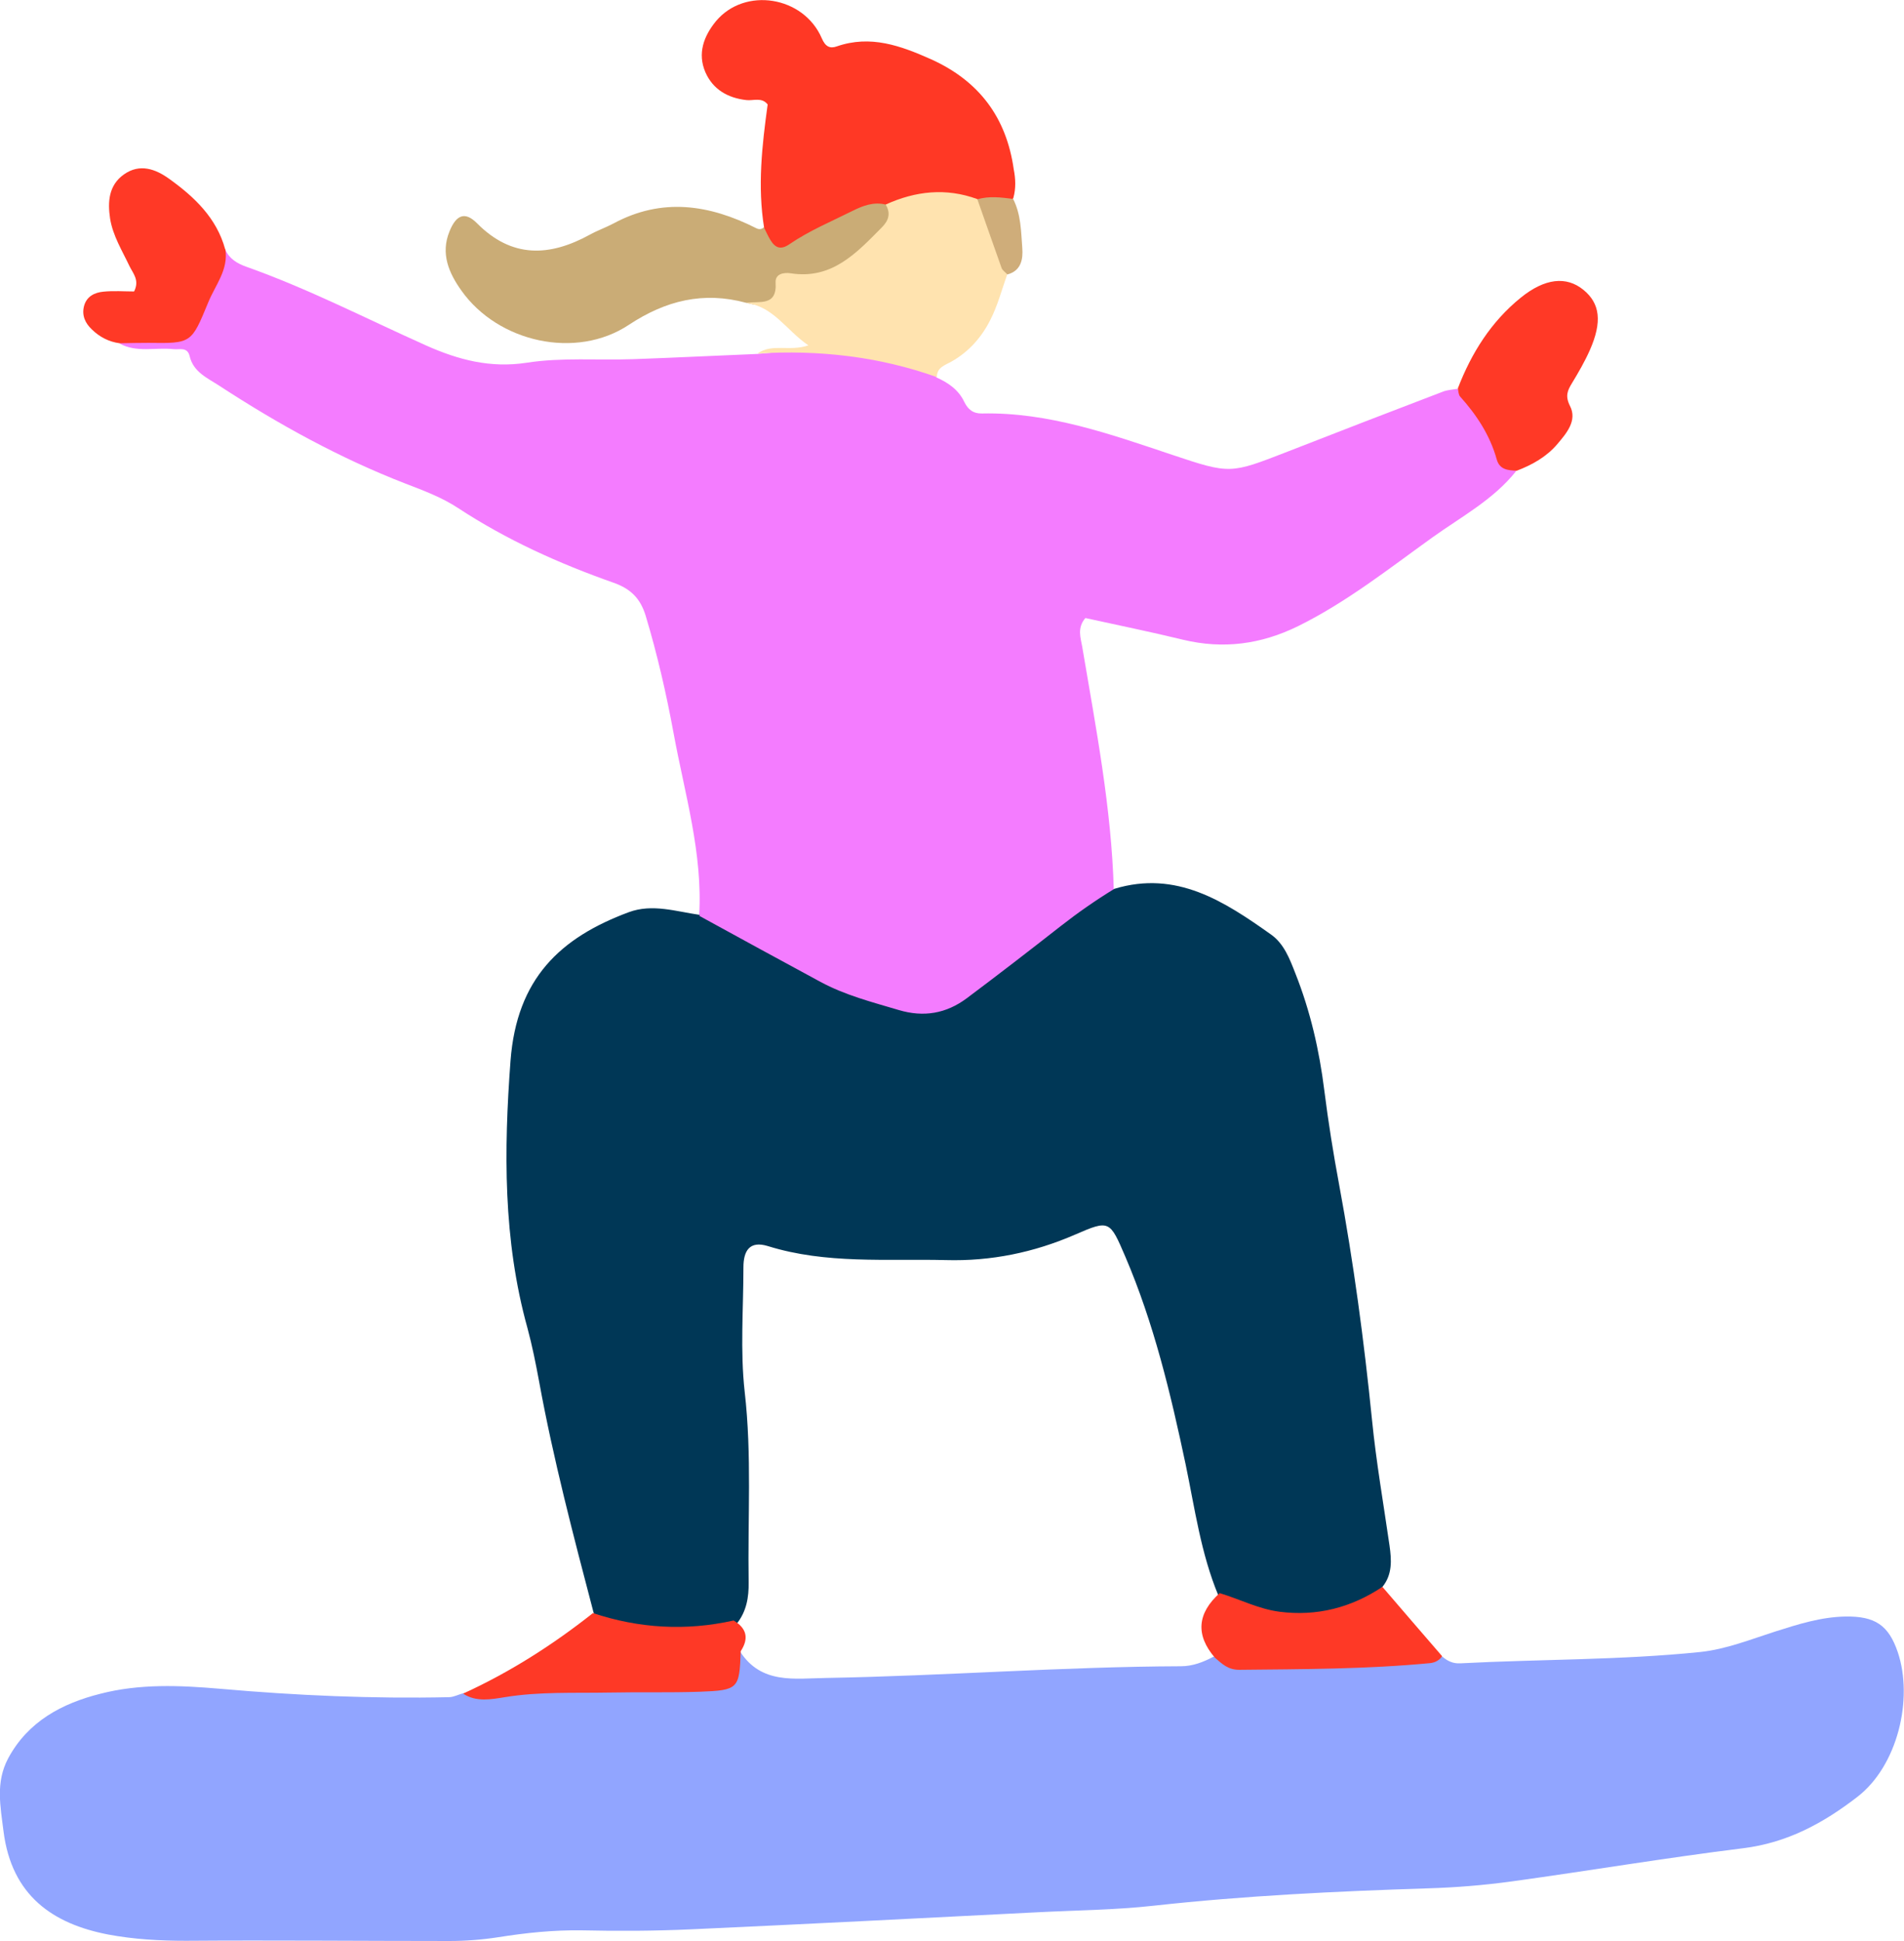 <?xml version="1.0" encoding="UTF-8"?>
<svg id="_イラスト" data-name="イラスト" xmlns="http://www.w3.org/2000/svg" viewBox="0 0 91.15 92.91">
  <defs>
    <style>
      .cls-1 {
        fill: #91a5ff;
      }

      .cls-2 {
        fill: #f47cff;
      }

      .cls-3 {
        fill: #003756;
      }

      .cls-4 {
        fill: #cfad7a;
      }

      .cls-5 {
        fill: #ffe3af;
      }

      .cls-6 {
        fill: #fe3926;
      }

      .cls-7 {
        fill: #ff3825;
      }

      .cls-8 {
        fill: #ff3926;
      }

      .cls-9 {
        fill: #caac76;
      }
    </style>
  </defs>
  <path class="cls-1" d="m69.04,79.28c.25.22.52.35.87.33,3.82-.2,7.66-.15,11.47-.54,1.25-.13,2.41-.6,3.6-.98,1.1-.35,2.2-.7,3.37-.72,1.41-.02,2.06.41,2.5,1.7.76,2.25-.01,5.45-1.93,6.93-1.63,1.26-3.36,2.2-5.47,2.46-3.71.46-7.39,1.08-11.09,1.59-1.32.18-2.66.29-4,.33-4.38.14-8.76.35-13.12.83-1.88.21-3.78.22-5.67.32-5.48.28-10.97.56-16.45.81-1.75.08-3.51.09-5.27.05-1.35-.02-2.68.12-4,.33-.78.12-1.56.18-2.34.18-4.2,0-8.41-.04-12.61-.01-1.25,0-2.5-.07-3.72-.3-2.65-.51-4.62-1.86-5.01-4.93-.15-1.21-.39-2.35.22-3.5.95-1.77,2.58-2.63,4.4-3.09,1.89-.49,3.81-.41,5.77-.24,3.63.32,7.28.48,10.93.4.22,0,.44-.12.66-.18,3.45-.62,6.94-.47,10.41-.44,1.31,0,2.34-.28,2.86-1.58,1.02,1.6,2.63,1.3,4.14,1.28,5.66-.1,11.31-.54,16.97-.56.57,0,1.08-.2,1.57-.46,2.96.29,5.92.34,8.88-.04.68-.09,1.37-.1,2.05.05Z"/>
  <path class="cls-2" d="m33.47,43.83c.18-2.99-.69-5.83-1.22-8.72-.35-1.9-.78-3.78-1.34-5.64-.25-.82-.71-1.29-1.54-1.58-2.61-.92-5.12-2.05-7.45-3.58-.76-.5-1.64-.83-2.5-1.16-3.15-1.22-6.09-2.84-8.91-4.68-.56-.37-1.25-.65-1.43-1.42-.11-.47-.5-.3-.79-.34-.86-.09-1.75.18-2.57-.27.6-.61,1.37-.39,2.07-.4.84,0,1.35-.32,1.64-1.14.36-1.02.75-2.04,1.35-2.96.2.45.57.67,1.02.83,2.96,1.05,5.75,2.49,8.61,3.77,1.53.68,3.06,1.09,4.81.82,1.67-.26,3.4-.11,5.11-.17,1.98-.07,3.95-.17,5.93-.25,2.36-.18,4.73-.65,7.05.27.56.22,1.14.37,1.53.86.56.25,1.05.59,1.32,1.16.18.37.43.57.85.56,3.19-.07,6.15.99,9.11,1.98,2.78.93,2.78.91,5.51-.15,2.48-.97,4.97-1.93,7.46-2.88.21-.08.45-.09.67-.13.84.6,1.43,1.4,1.8,2.35.24.61.6,1.11,1.02,1.59-1.08,1.36-2.62,2.18-3.99,3.16-2.09,1.5-4.12,3.11-6.45,4.26-1.77.87-3.58,1.11-5.5.65-1.56-.38-3.14-.7-4.68-1.04-.41.48-.22.96-.15,1.38.65,3.86,1.4,7.7,1.51,11.63.1.49-.32.62-.6.81-1.83,1.24-3.57,2.61-5.26,4.02-1.6,1.33-3.25,1.78-5.36,1.12-3.04-.95-5.63-2.7-8.35-4.22-.16-.09-.25-.27-.3-.45Z"/>
  <path class="cls-3" d="m33.47,43.83c1.93,1.06,3.86,2.11,5.8,3.16,1.18.64,2.47.97,3.75,1.35,1.2.36,2.28.17,3.26-.56,1.51-1.13,3-2.28,4.48-3.44.83-.65,1.69-1.25,2.59-1.8,2.97-.9,5.26.6,7.5,2.19.62.44.89,1.16,1.16,1.85.72,1.81,1.15,3.69,1.39,5.62.19,1.51.43,3.01.71,4.51.69,3.72,1.19,7.46,1.57,11.23.2,2.02.55,4.02.84,6.03.1.7.14,1.38-.33,1.97-1.66,2.03-3.87,1.63-6.03,1.31-.67-.1-1.3-.42-1.83-.88-.84-2.01-1.13-4.17-1.57-6.28-.72-3.4-1.52-6.75-2.89-9.95-.74-1.72-.75-1.77-2.4-1.05-1.98.86-4.03,1.28-6.19,1.22-2.85-.07-5.73.2-8.52-.67-.88-.27-1.17.23-1.17,1.02,0,1.98-.16,3.98.06,5.95.35,3.04.14,6.09.19,9.13.01.7-.1,1.38-.56,1.96-2.05,1.03-4.12.46-6.18.07-.31-.06-.59-.26-.69-.61-.96-3.66-1.92-7.31-2.6-11.03-.16-.86-.33-1.72-.56-2.57-1.17-4.21-1.13-8.51-.81-12.79.3-3.94,2.38-5.89,5.66-7.11,1.13-.42,2.28-.03,3.41.13Z"/>
  <path class="cls-7" d="m36.58,10.9c-.32-1.98-.1-3.94.17-5.9-.28-.36-.68-.17-1.02-.21-.89-.1-1.6-.51-1.96-1.33-.39-.9-.08-1.73.5-2.44,1.38-1.66,4.2-1.21,5.07.81.17.4.39.51.72.39,1.62-.56,3.06-.03,4.52.62,2.3,1.04,3.6,2.79,3.95,5.26.09.46.11.92-.02,1.38l-.02.03c-.47.42-1.04.33-1.6.32-1.48-.38-2.93-.26-4.38.19-1.59.17-2.87,1.11-4.26,1.78-1.16.56-1.45.41-1.69-.91Z"/>
  <path class="cls-9" d="m36.58,10.9c.1.2.19.41.31.6.23.37.49.47.9.19.95-.65,2.01-1.09,3.03-1.6.5-.25,1.01-.44,1.58-.3.65.39.39.87.07,1.26-1.01,1.21-2.12,2.29-3.84,2.38-.41.02-.9,0-1.09.42-.4.9-1.08.83-1.83.64-2.04-.55-3.84-.11-5.61,1.06-2.52,1.67-6.25.84-8.01-1.64-.6-.84-1.01-1.77-.57-2.84.32-.79.74-.96,1.31-.39,1.67,1.69,3.48,1.61,5.41.55.36-.2.76-.34,1.12-.53,2.33-1.26,4.6-.91,6.84.22.13.07.26.06.37-.04Z"/>
  <path class="cls-5" d="m35.71,14.5c.62-.11,1.5.2,1.42-.98-.02-.41.38-.49.72-.44,1.98.31,3.15-.97,4.36-2.19.34-.34.44-.68.19-1.1,1.43-.65,2.89-.81,4.39-.26,1.04.97,1.27,2.27,1.43,3.6-.26.73-.46,1.5-.81,2.18-.41.82-1.02,1.52-1.85,1.99-.31.18-.71.27-.71.75-2.78-.99-5.65-1.31-8.58-1.13.69-.5,1.52-.08,2.43-.39-1.07-.73-1.67-1.87-2.99-2.03Z"/>
  <path class="cls-8" d="m72.61,22.53c-.41-.02-.82-.04-.96-.55-.32-1.15-.96-2.12-1.75-3-.08-.09-.08-.26-.11-.39.65-1.69,1.59-3.19,3.01-4.34,1.16-.94,2.19-1.04,3-.38.8.65.91,1.53.31,2.89-.24.54-.54,1.06-.85,1.57-.22.36-.34.62-.1,1.1.36.7-.17,1.31-.61,1.83-.51.6-1.2.99-1.94,1.27Z"/>
  <path class="cls-8" d="m10.79,11.93c.15.99-.48,1.71-.82,2.54-.81,1.96-.79,1.97-2.87,1.94-.46,0-.91.01-1.37.02-.52-.07-.96-.3-1.33-.66-.32-.3-.49-.67-.38-1.11.12-.47.5-.66.93-.7.49-.05,1-.01,1.47-.01.27-.54-.05-.86-.22-1.21-.35-.74-.8-1.46-.93-2.28-.12-.8-.07-1.59.66-2.11.76-.54,1.52-.26,2.17.21,1.2.86,2.27,1.87,2.68,3.37Z"/>
  <path class="cls-6" d="m28.37,77.2c2.22.74,4.47.87,6.75.36.63.37.74.86.34,1.47-.06,1.8-.11,1.87-1.96,1.94-1.47.05-2.94.01-4.4.04-1.65.03-3.29-.05-4.93.22-.64.1-1.37.25-2-.17,2.23-1.02,4.29-2.33,6.21-3.85Z"/>
  <path class="cls-6" d="m58.39,76.25c.96.29,1.86.76,2.86.89,1.79.23,3.43-.19,4.93-1.19.95,1.11,1.91,2.22,2.86,3.32-.14.2-.33.3-.57.33-3.04.29-6.1.29-9.15.32-.54,0-.82-.29-1.16-.58-.93-1.08-.85-2.12.23-3.09Z"/>
  <path class="cls-4" d="m48.22,13.13c-.09-.1-.23-.19-.27-.3-.39-1.09-.77-2.19-1.16-3.29.57-.17,1.14-.09,1.71-.02.38.74.38,1.56.44,2.35.04.53-.05,1.1-.73,1.27Z"/>
</svg>